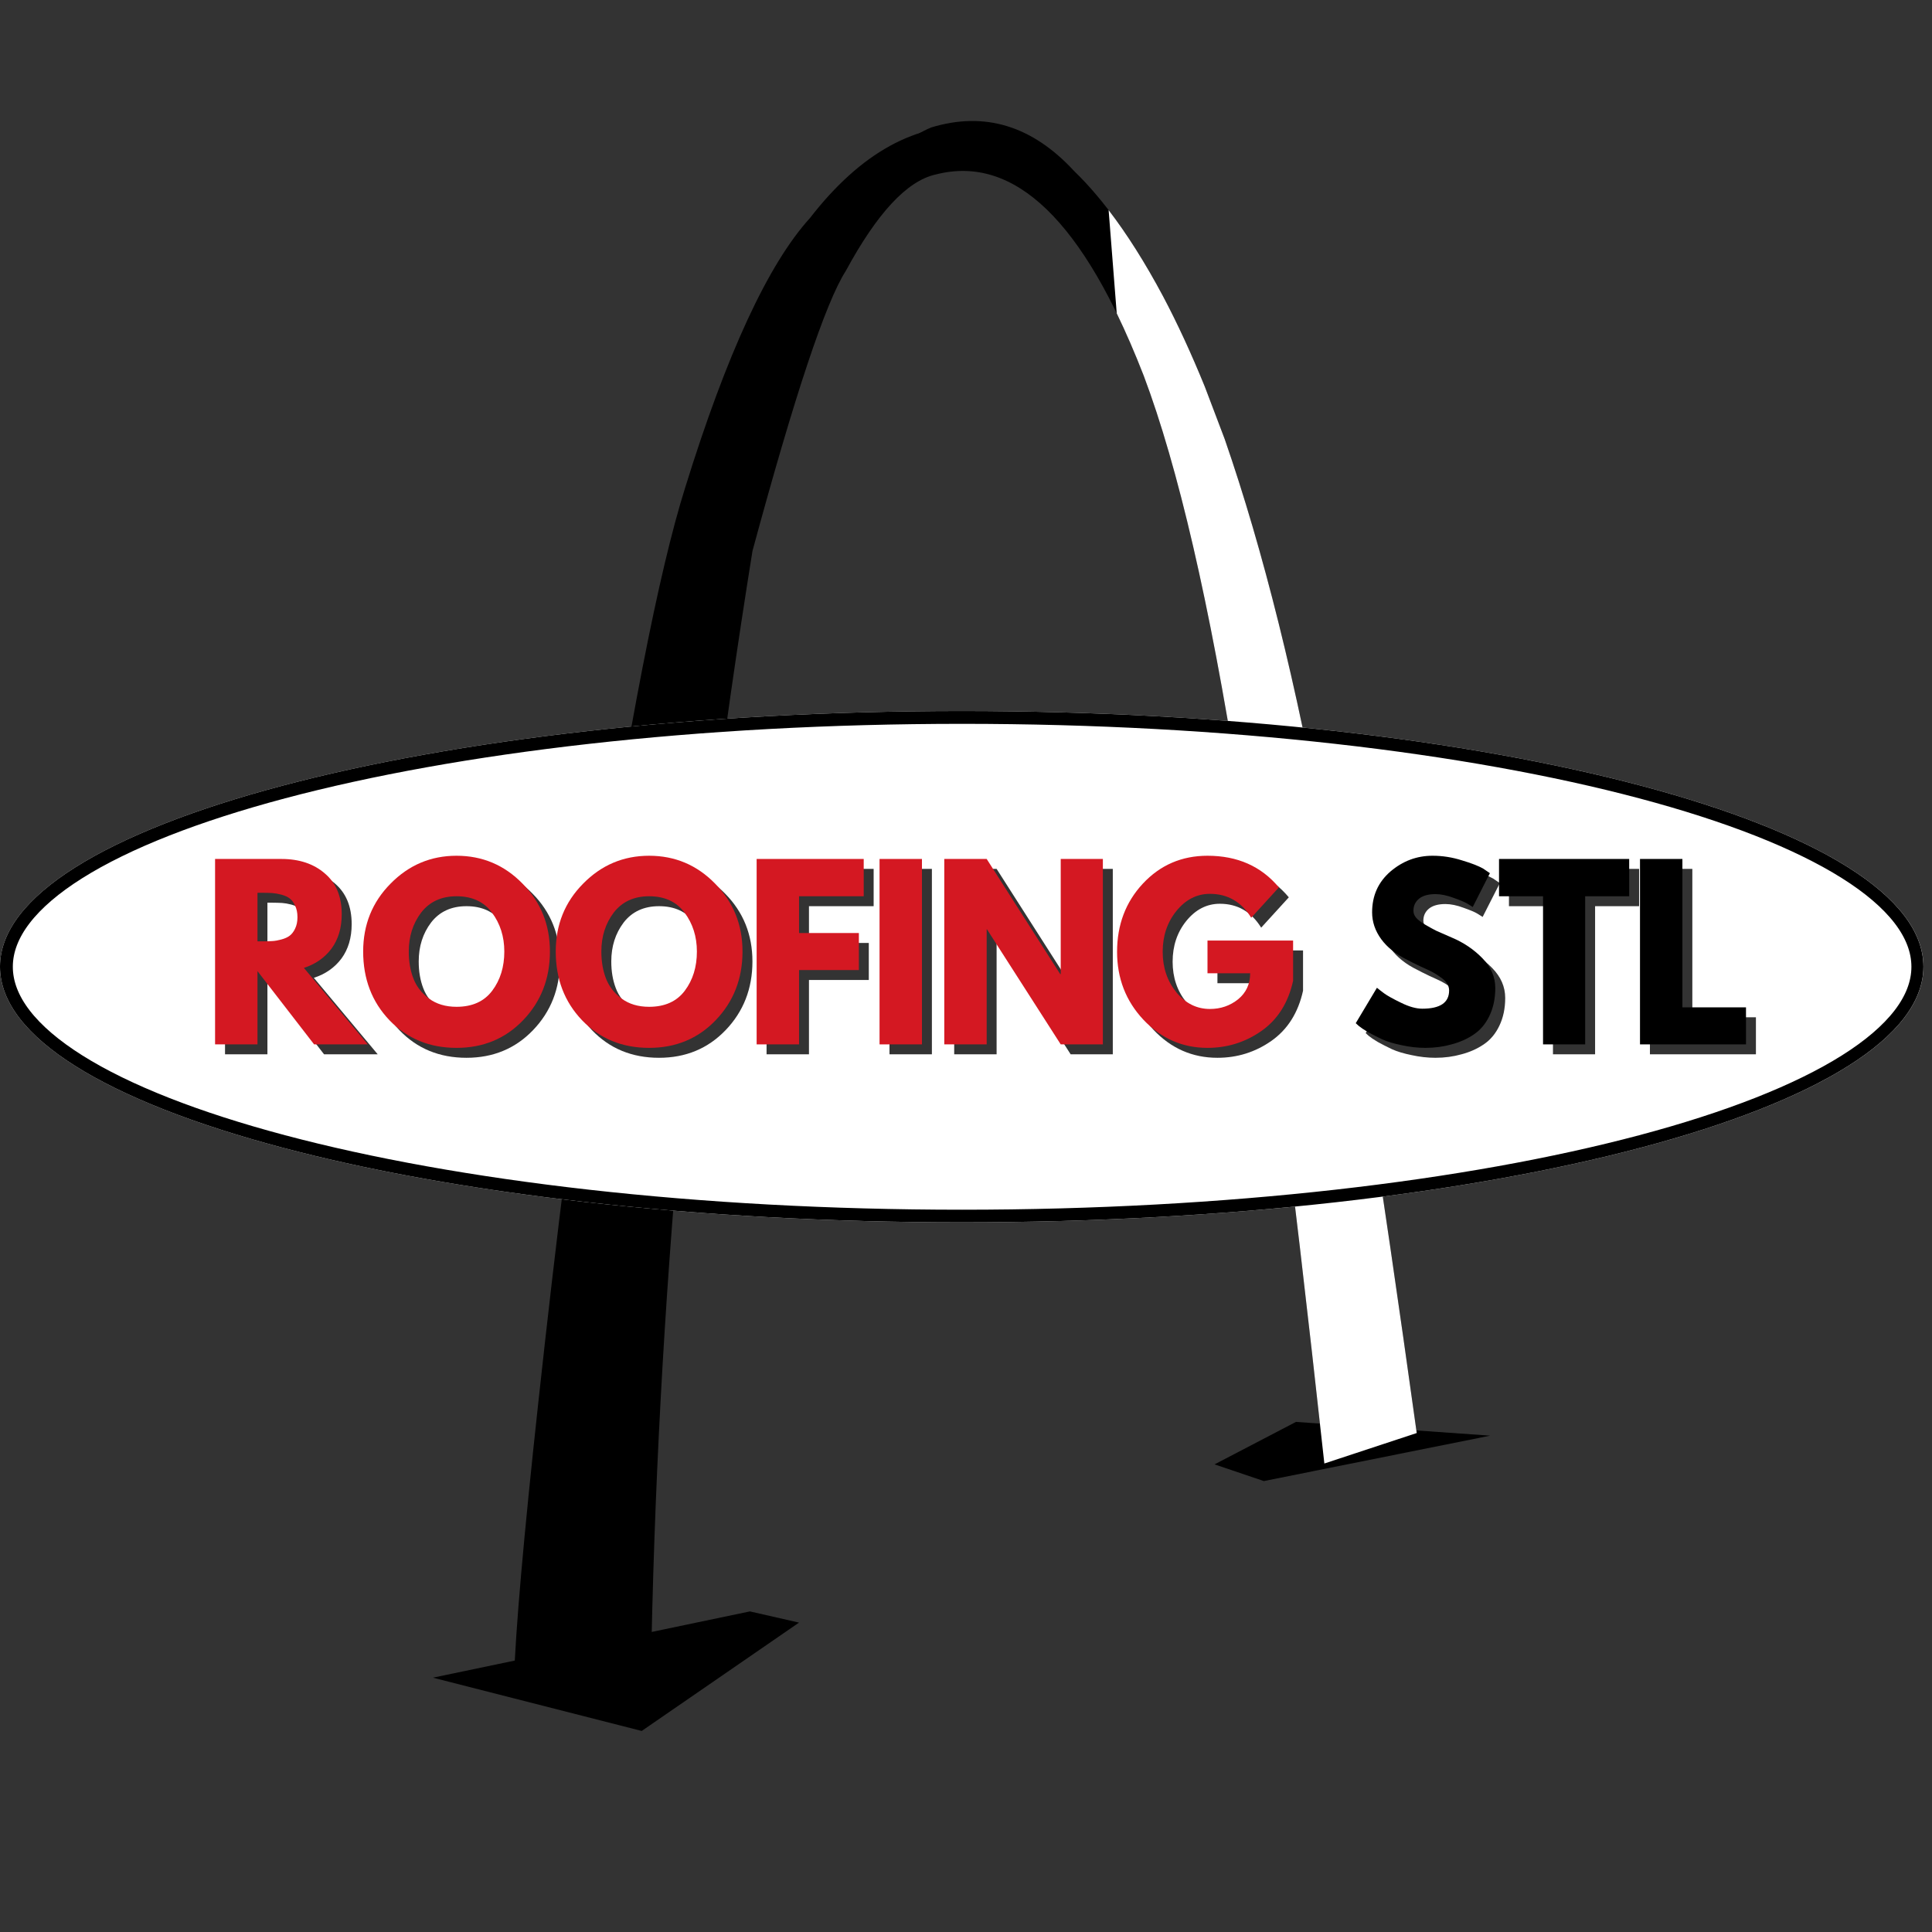 <svg xmlns="http://www.w3.org/2000/svg" xmlns:xlink="http://www.w3.org/1999/xlink" width="150" zoomAndPan="magnify" viewBox="0 0 112.5 112.5" height="150" preserveAspectRatio="xMidYMid meet" version="1.0"><rect x="0" y="0" width="112.5" height="112.5" fill="#333333" stroke="none"/><defs><g/><clipPath id="19a4c31747"><path d="M 25.191 82 L 87 82 L 87 100.832 L 25.191 100.832 Z M 25.191 82 " clip-rule="nonzero"/></clipPath><clipPath id="6e25c53bac"><path d="M 0 41.402 L 112 41.402 L 112 71.176 L 0 71.176 Z M 0 41.402 " clip-rule="nonzero"/></clipPath><clipPath id="690fd377fb"><path d="M 56 41.402 C 25.074 41.402 0 48.066 0 56.289 C 0 64.512 25.074 71.176 56 71.176 C 86.93 71.176 112.004 64.512 112.004 56.289 C 112.004 48.066 86.93 41.402 56 41.402 Z M 56 41.402 " clip-rule="nonzero"/></clipPath><clipPath id="15bdfe6526"><path d="M 0 41.402 L 112 41.402 L 112 71.27 L 0 71.27 Z M 0 41.402 " clip-rule="nonzero"/></clipPath><clipPath id="ba96d39c20"><path d="M 56 41.402 C 25.074 41.402 0 48.066 0 56.289 C 0 64.512 25.074 71.176 56 71.176 C 86.93 71.176 112 64.512 112 56.289 C 112 48.066 86.93 41.402 56 41.402 Z M 56 41.402 " clip-rule="nonzero"/></clipPath></defs><g clip-path="url(#19a4c31747)"><path fill="#000000" d="M 75.465 82.797 L 70.723 85.27 C 71.68 85.594 72.637 85.918 73.594 86.242 C 77.988 85.359 82.379 84.477 86.773 83.598 Z M 25.207 97.691 Z M 43.668 93.832 L 25.207 97.691 L 37.367 100.793 C 40.422 98.691 43.473 96.59 46.527 94.484 Z M 43.668 93.832 " fill-opacity="1" fill-rule="nonzero"/></g><path fill="#000000" d="M 36.387 98.23 L 29.926 97.898 C 30.012 95.008 30.484 89.578 31.352 81.609 C 32.379 72.152 33.465 63.453 34.613 55.516 C 36.59 42.348 38.352 33.309 39.895 28.402 C 42.312 20.598 44.738 15.363 47.168 12.691 C 50.121 8.883 53.371 7.098 56.914 7.336 C 52.809 10.008 50.09 12.375 48.758 14.441 C 47.297 16.875 45.992 20.891 44.84 26.492 C 43.918 30.617 42.648 36.895 41.035 45.332 L 36.387 98.23 " fill-opacity="1" fill-rule="nonzero"/><path fill="#000000" d="M 37.898 97.676 L 36.348 98.266 C 37.859 68.742 40.223 45.922 43.434 29.805 C 46.18 16.75 49.773 9.289 54.223 7.422 C 57.336 6.473 60.109 7.32 62.543 9.957 C 64.309 11.66 66.031 14.086 67.719 17.242 C 68.555 18.82 69.367 20.578 70.156 22.516 L 71.312 25.562 C 73.559 32.047 75.508 39.891 77.164 49.098 C 78.578 56.609 80.355 68.059 82.496 83.445 L 77.117 85.219 C 75.141 67.223 73.469 54.051 72.109 45.699 C 70.438 35.141 68.602 27.199 66.598 21.875 C 63.109 12.871 59.066 8.969 54.473 10.164 C 52.816 10.535 51.074 12.406 49.25 15.777 C 48.082 17.59 46.27 23.023 43.816 32.086 C 40.223 54.453 38.25 76.316 37.898 97.676 " fill-opacity="1" fill-rule="nonzero"/><path fill="#ffffff" d="M 64.555 12.234 L 65.027 18.246 C 65.562 19.348 66.086 20.559 66.598 21.875 C 68.602 27.199 70.438 35.141 72.109 45.699 C 73.469 54.051 75.141 67.223 77.117 85.219 L 82.496 83.445 C 80.355 68.059 78.578 56.609 77.164 49.098 C 75.508 39.891 73.559 32.047 71.312 25.562 L 70.156 22.516 C 69.367 20.578 68.555 18.82 67.719 17.242 C 66.68 15.297 65.625 13.629 64.555 12.234 Z M 64.555 12.234 " fill-opacity="1" fill-rule="nonzero"/><g clip-path="url(#6e25c53bac)"><g clip-path="url(#690fd377fb)"><path fill="#ffffff" d="M 0 41.402 L 112 41.402 L 112 71.176 L 0 71.176 Z M 0 41.402 " fill-opacity="1" fill-rule="nonzero"/></g></g><g clip-path="url(#15bdfe6526)"><g clip-path="url(#ba96d39c20)"><path stroke-linecap="butt" transform="matrix(0.747, 0, 0, 0.747, 0, 41.402)" fill="none" stroke-linejoin="miter" d="M 74.998 0 C 33.58 0 -0 8.925 -0 19.937 C -0 30.95 33.58 39.875 74.998 39.875 C 116.421 39.875 149.997 30.95 149.997 19.937 C 149.997 8.925 116.421 0 74.998 0 Z M 74.998 0 " stroke="#000000" stroke-width="2" stroke-opacity="1" stroke-miterlimit="4"/></g></g><g fill="#000000" fill-opacity="0.8"><g transform="translate(12.322, 61.392)"><g><path d="M 0.781 -10.797 L 4.641 -10.797 C 5.68 -10.797 6.523 -10.516 7.172 -9.953 C 7.828 -9.398 8.156 -8.609 8.156 -7.578 C 8.156 -6.785 7.957 -6.117 7.562 -5.578 C 7.164 -5.047 6.629 -4.672 5.953 -4.453 L 9.672 0 L 6.547 0 L 3.25 -4.266 L 3.25 0 L 0.781 0 Z M 3.25 -6 L 3.531 -6 C 3.758 -6 3.953 -6.004 4.109 -6.016 C 4.266 -6.023 4.441 -6.055 4.641 -6.109 C 4.836 -6.16 5 -6.234 5.125 -6.328 C 5.25 -6.422 5.352 -6.555 5.438 -6.734 C 5.531 -6.922 5.578 -7.145 5.578 -7.406 C 5.578 -7.676 5.531 -7.898 5.438 -8.078 C 5.352 -8.266 5.25 -8.406 5.125 -8.5 C 5 -8.594 4.836 -8.664 4.641 -8.719 C 4.441 -8.77 4.266 -8.801 4.109 -8.812 C 3.953 -8.82 3.758 -8.828 3.531 -8.828 L 3.25 -8.828 Z M 3.25 -6 "/></g></g></g><g fill="#000000" fill-opacity="0.8"><g transform="translate(21.429, 61.392)"><g><path d="M 0.297 -5.406 C 0.297 -6.969 0.828 -8.285 1.891 -9.359 C 2.953 -10.441 4.234 -10.984 5.734 -10.984 C 7.242 -10.984 8.523 -10.441 9.578 -9.359 C 10.641 -8.285 11.172 -6.969 11.172 -5.406 C 11.172 -3.82 10.648 -2.488 9.609 -1.406 C 8.578 -0.332 7.285 0.203 5.734 0.203 C 4.16 0.203 2.859 -0.332 1.828 -1.406 C 0.805 -2.477 0.297 -3.812 0.297 -5.406 Z M 2.953 -5.406 C 2.953 -4.832 3.039 -4.312 3.219 -3.844 C 3.395 -3.383 3.695 -2.992 4.125 -2.672 C 4.562 -2.348 5.098 -2.188 5.734 -2.188 C 6.648 -2.188 7.344 -2.5 7.812 -3.125 C 8.281 -3.75 8.516 -4.508 8.516 -5.406 C 8.516 -6.281 8.273 -7.035 7.797 -7.672 C 7.328 -8.305 6.641 -8.625 5.734 -8.625 C 4.848 -8.625 4.16 -8.305 3.672 -7.672 C 3.191 -7.035 2.953 -6.281 2.953 -5.406 Z M 2.953 -5.406 "/></g></g></g><g fill="#000000" fill-opacity="0.8"><g transform="translate(32.642, 61.392)"><g><path d="M 0.297 -5.406 C 0.297 -6.969 0.828 -8.285 1.891 -9.359 C 2.953 -10.441 4.234 -10.984 5.734 -10.984 C 7.242 -10.984 8.523 -10.441 9.578 -9.359 C 10.641 -8.285 11.172 -6.969 11.172 -5.406 C 11.172 -3.82 10.648 -2.488 9.609 -1.406 C 8.578 -0.332 7.285 0.203 5.734 0.203 C 4.16 0.203 2.859 -0.332 1.828 -1.406 C 0.805 -2.477 0.297 -3.812 0.297 -5.406 Z M 2.953 -5.406 C 2.953 -4.832 3.039 -4.312 3.219 -3.844 C 3.395 -3.383 3.695 -2.992 4.125 -2.672 C 4.562 -2.348 5.098 -2.188 5.734 -2.188 C 6.648 -2.188 7.344 -2.5 7.812 -3.125 C 8.281 -3.75 8.516 -4.508 8.516 -5.406 C 8.516 -6.281 8.273 -7.035 7.797 -7.672 C 7.328 -8.305 6.641 -8.625 5.734 -8.625 C 4.848 -8.625 4.16 -8.305 3.672 -7.672 C 3.191 -7.035 2.953 -6.281 2.953 -5.406 Z M 2.953 -5.406 "/></g></g></g><g fill="#000000" fill-opacity="0.8"><g transform="translate(43.856, 61.392)"><g><path d="M 7.016 -10.797 L 7.016 -8.625 L 3.25 -8.625 L 3.25 -6.484 L 6.734 -6.484 L 6.734 -4.328 L 3.25 -4.328 L 3.25 0 L 0.781 0 L 0.781 -10.797 Z M 7.016 -10.797 "/></g></g></g><g fill="#000000" fill-opacity="0.8"><g transform="translate(51.014, 61.392)"><g><path d="M 3.25 -10.797 L 3.25 0 L 0.781 0 L 0.781 -10.797 Z M 3.25 -10.797 "/></g></g></g><g fill="#000000" fill-opacity="0.8"><g transform="translate(54.782, 61.392)"><g><path d="M 3.25 -6.703 L 3.25 0 L 0.781 0 L 0.781 -10.797 L 3.25 -10.797 L 7.531 -4.094 L 7.562 -4.094 L 7.562 -10.797 L 10.016 -10.797 L 10.016 0 L 7.562 0 L 3.266 -6.703 Z M 3.25 -6.703 "/></g></g></g><g fill="#000000" fill-opacity="0.8"><g transform="translate(65.329, 61.392)"><g><path d="M 10.547 -6.047 L 10.547 -3.703 C 10.266 -2.422 9.648 -1.445 8.703 -0.781 C 7.766 -0.125 6.719 0.203 5.562 0.203 C 4.102 0.203 2.859 -0.344 1.828 -1.438 C 0.805 -2.531 0.297 -3.848 0.297 -5.391 C 0.297 -6.961 0.797 -8.285 1.797 -9.359 C 2.805 -10.441 4.062 -10.984 5.562 -10.984 C 7.312 -10.984 8.695 -10.367 9.719 -9.141 L 8.109 -7.375 C 7.535 -8.301 6.734 -8.766 5.703 -8.766 C 4.941 -8.766 4.289 -8.43 3.75 -7.766 C 3.219 -7.109 2.953 -6.316 2.953 -5.391 C 2.953 -4.473 3.219 -3.688 3.75 -3.031 C 4.289 -2.383 4.941 -2.062 5.703 -2.062 C 6.328 -2.062 6.875 -2.25 7.344 -2.625 C 7.812 -3.008 8.047 -3.516 8.047 -4.141 L 5.562 -4.141 L 5.562 -6.047 Z M 10.547 -6.047 "/></g></g></g><g fill="#d41822" fill-opacity="1"><g transform="translate(11.743, 60.814)"><g><path d="M 0.781 -10.797 L 4.641 -10.797 C 5.68 -10.797 6.523 -10.516 7.172 -9.953 C 7.828 -9.398 8.156 -8.609 8.156 -7.578 C 8.156 -6.785 7.957 -6.117 7.562 -5.578 C 7.164 -5.047 6.629 -4.672 5.953 -4.453 L 9.672 0 L 6.547 0 L 3.25 -4.266 L 3.25 0 L 0.781 0 Z M 3.25 -6 L 3.531 -6 C 3.758 -6 3.953 -6.004 4.109 -6.016 C 4.266 -6.023 4.441 -6.055 4.641 -6.109 C 4.836 -6.16 5 -6.234 5.125 -6.328 C 5.25 -6.422 5.352 -6.555 5.438 -6.734 C 5.531 -6.922 5.578 -7.145 5.578 -7.406 C 5.578 -7.676 5.531 -7.898 5.438 -8.078 C 5.352 -8.266 5.25 -8.406 5.125 -8.5 C 5 -8.594 4.836 -8.664 4.641 -8.719 C 4.441 -8.77 4.266 -8.801 4.109 -8.812 C 3.953 -8.82 3.758 -8.828 3.531 -8.828 L 3.25 -8.828 Z M 3.25 -6 "/></g></g></g><g fill="#d41822" fill-opacity="1"><g transform="translate(20.85, 60.814)"><g><path d="M 0.297 -5.406 C 0.297 -6.969 0.828 -8.285 1.891 -9.359 C 2.953 -10.441 4.234 -10.984 5.734 -10.984 C 7.242 -10.984 8.523 -10.441 9.578 -9.359 C 10.641 -8.285 11.172 -6.969 11.172 -5.406 C 11.172 -3.82 10.648 -2.488 9.609 -1.406 C 8.578 -0.332 7.285 0.203 5.734 0.203 C 4.16 0.203 2.859 -0.332 1.828 -1.406 C 0.805 -2.477 0.297 -3.812 0.297 -5.406 Z M 2.953 -5.406 C 2.953 -4.832 3.039 -4.312 3.219 -3.844 C 3.395 -3.383 3.695 -2.992 4.125 -2.672 C 4.562 -2.348 5.098 -2.188 5.734 -2.188 C 6.648 -2.188 7.344 -2.5 7.812 -3.125 C 8.281 -3.75 8.516 -4.508 8.516 -5.406 C 8.516 -6.281 8.273 -7.035 7.797 -7.672 C 7.328 -8.305 6.641 -8.625 5.734 -8.625 C 4.848 -8.625 4.16 -8.305 3.672 -7.672 C 3.191 -7.035 2.953 -6.281 2.953 -5.406 Z M 2.953 -5.406 "/></g></g></g><g fill="#d41822" fill-opacity="1"><g transform="translate(32.064, 60.814)"><g><path d="M 0.297 -5.406 C 0.297 -6.969 0.828 -8.285 1.891 -9.359 C 2.953 -10.441 4.234 -10.984 5.734 -10.984 C 7.242 -10.984 8.523 -10.441 9.578 -9.359 C 10.641 -8.285 11.172 -6.969 11.172 -5.406 C 11.172 -3.82 10.648 -2.488 9.609 -1.406 C 8.578 -0.332 7.285 0.203 5.734 0.203 C 4.16 0.203 2.859 -0.332 1.828 -1.406 C 0.805 -2.477 0.297 -3.812 0.297 -5.406 Z M 2.953 -5.406 C 2.953 -4.832 3.039 -4.312 3.219 -3.844 C 3.395 -3.383 3.695 -2.992 4.125 -2.672 C 4.562 -2.348 5.098 -2.188 5.734 -2.188 C 6.648 -2.188 7.344 -2.5 7.812 -3.125 C 8.281 -3.75 8.516 -4.508 8.516 -5.406 C 8.516 -6.281 8.273 -7.035 7.797 -7.672 C 7.328 -8.305 6.641 -8.625 5.734 -8.625 C 4.848 -8.625 4.16 -8.305 3.672 -7.672 C 3.191 -7.035 2.953 -6.281 2.953 -5.406 Z M 2.953 -5.406 "/></g></g></g><g fill="#d41822" fill-opacity="1"><g transform="translate(43.278, 60.814)"><g><path d="M 7.016 -10.797 L 7.016 -8.625 L 3.25 -8.625 L 3.25 -6.484 L 6.734 -6.484 L 6.734 -4.328 L 3.25 -4.328 L 3.25 0 L 0.781 0 L 0.781 -10.797 Z M 7.016 -10.797 "/></g></g></g><g fill="#d41822" fill-opacity="1"><g transform="translate(50.435, 60.814)"><g><path d="M 3.25 -10.797 L 3.25 0 L 0.781 0 L 0.781 -10.797 Z M 3.25 -10.797 "/></g></g></g><g fill="#d41822" fill-opacity="1"><g transform="translate(54.204, 60.814)"><g><path d="M 3.25 -6.703 L 3.25 0 L 0.781 0 L 0.781 -10.797 L 3.25 -10.797 L 7.531 -4.094 L 7.562 -4.094 L 7.562 -10.797 L 10.016 -10.797 L 10.016 0 L 7.562 0 L 3.266 -6.703 Z M 3.25 -6.703 "/></g></g></g><g fill="#d41822" fill-opacity="1"><g transform="translate(64.75, 60.814)"><g><path d="M 10.547 -6.047 L 10.547 -3.703 C 10.266 -2.422 9.648 -1.445 8.703 -0.781 C 7.766 -0.125 6.719 0.203 5.562 0.203 C 4.102 0.203 2.859 -0.344 1.828 -1.438 C 0.805 -2.531 0.297 -3.848 0.297 -5.391 C 0.297 -6.961 0.797 -8.285 1.797 -9.359 C 2.805 -10.441 4.062 -10.984 5.562 -10.984 C 7.312 -10.984 8.695 -10.367 9.719 -9.141 L 8.109 -7.375 C 7.535 -8.301 6.734 -8.766 5.703 -8.766 C 4.941 -8.766 4.289 -8.43 3.75 -7.766 C 3.219 -7.109 2.953 -6.316 2.953 -5.391 C 2.953 -4.473 3.219 -3.688 3.75 -3.031 C 4.289 -2.383 4.941 -2.062 5.703 -2.062 C 6.328 -2.062 6.875 -2.25 7.344 -2.625 C 7.812 -3.008 8.047 -3.516 8.047 -4.141 L 5.562 -4.141 L 5.562 -6.047 Z M 10.547 -6.047 "/></g></g></g><g fill="#000000" fill-opacity="0.8"><g transform="translate(75.916, 61.392)"><g/></g></g><g fill="#000000" fill-opacity="0.8"><g transform="translate(79.226, 61.392)"><g><path d="M 4.766 -10.984 C 5.348 -10.984 5.914 -10.895 6.469 -10.719 C 7.031 -10.551 7.445 -10.391 7.719 -10.234 L 8.109 -9.969 L 7.109 -8 C 7.035 -8.051 6.926 -8.117 6.781 -8.203 C 6.645 -8.285 6.383 -8.395 6 -8.531 C 5.613 -8.676 5.258 -8.75 4.938 -8.75 C 4.52 -8.75 4.203 -8.66 3.984 -8.484 C 3.766 -8.305 3.656 -8.07 3.656 -7.781 C 3.656 -7.633 3.707 -7.5 3.812 -7.375 C 3.914 -7.25 4.094 -7.113 4.344 -6.969 C 4.594 -6.82 4.812 -6.703 5 -6.609 C 5.195 -6.523 5.492 -6.395 5.891 -6.219 C 6.586 -5.926 7.18 -5.523 7.672 -5.016 C 8.172 -4.504 8.422 -3.926 8.422 -3.281 C 8.422 -2.664 8.305 -2.125 8.078 -1.656 C 7.859 -1.195 7.555 -0.836 7.172 -0.578 C 6.785 -0.316 6.352 -0.125 5.875 0 C 5.406 0.133 4.898 0.203 4.359 0.203 C 3.891 0.203 3.426 0.148 2.969 0.047 C 2.508 -0.047 2.129 -0.16 1.828 -0.297 C 1.523 -0.441 1.25 -0.582 1 -0.719 C 0.758 -0.863 0.582 -0.984 0.469 -1.078 L 0.297 -1.234 L 1.531 -3.297 C 1.633 -3.211 1.773 -3.102 1.953 -2.969 C 2.141 -2.832 2.469 -2.648 2.938 -2.422 C 3.406 -2.191 3.816 -2.078 4.172 -2.078 C 5.211 -2.078 5.734 -2.43 5.734 -3.141 C 5.734 -3.285 5.691 -3.422 5.609 -3.547 C 5.535 -3.672 5.406 -3.797 5.219 -3.922 C 5.031 -4.055 4.863 -4.16 4.719 -4.234 C 4.582 -4.305 4.348 -4.414 4.016 -4.562 C 3.691 -4.719 3.453 -4.836 3.297 -4.922 C 2.641 -5.242 2.133 -5.645 1.781 -6.125 C 1.426 -6.613 1.25 -7.133 1.25 -7.688 C 1.25 -8.656 1.602 -9.445 2.312 -10.062 C 3.031 -10.676 3.848 -10.984 4.766 -10.984 Z M 4.766 -10.984 "/></g></g></g><g fill="#000000" fill-opacity="0.8"><g transform="translate(87.757, 61.392)"><g><path d="M 0.109 -8.625 L 0.109 -10.797 L 7.688 -10.797 L 7.688 -8.625 L 5.125 -8.625 L 5.125 0 L 2.672 0 L 2.672 -8.625 Z M 0.109 -8.625 "/></g></g></g><g fill="#000000" fill-opacity="0.8"><g transform="translate(95.294, 61.392)"><g><path d="M 3.25 -10.797 L 3.25 -2.156 L 6.953 -2.156 L 6.953 0 L 0.781 0 L 0.781 -10.797 Z M 3.25 -10.797 "/></g></g></g><g fill="#000000" fill-opacity="1"><g transform="translate(75.337, 60.814)"><g/></g></g><g fill="#000000" fill-opacity="1"><g transform="translate(78.648, 60.814)"><g><path d="M 4.766 -10.984 C 5.348 -10.984 5.914 -10.895 6.469 -10.719 C 7.031 -10.551 7.445 -10.391 7.719 -10.234 L 8.109 -9.969 L 7.109 -8 C 7.035 -8.051 6.926 -8.117 6.781 -8.203 C 6.645 -8.285 6.383 -8.395 6 -8.531 C 5.613 -8.676 5.258 -8.75 4.938 -8.75 C 4.52 -8.75 4.203 -8.66 3.984 -8.484 C 3.766 -8.305 3.656 -8.07 3.656 -7.781 C 3.656 -7.633 3.707 -7.5 3.812 -7.375 C 3.914 -7.25 4.094 -7.113 4.344 -6.969 C 4.594 -6.82 4.812 -6.703 5 -6.609 C 5.195 -6.523 5.492 -6.395 5.891 -6.219 C 6.586 -5.926 7.18 -5.523 7.672 -5.016 C 8.172 -4.504 8.422 -3.926 8.422 -3.281 C 8.422 -2.664 8.305 -2.125 8.078 -1.656 C 7.859 -1.195 7.555 -0.836 7.172 -0.578 C 6.785 -0.316 6.352 -0.125 5.875 0 C 5.406 0.133 4.898 0.203 4.359 0.203 C 3.891 0.203 3.426 0.148 2.969 0.047 C 2.508 -0.047 2.129 -0.16 1.828 -0.297 C 1.523 -0.441 1.25 -0.582 1 -0.719 C 0.758 -0.863 0.582 -0.984 0.469 -1.078 L 0.297 -1.234 L 1.531 -3.297 C 1.633 -3.211 1.773 -3.102 1.953 -2.969 C 2.141 -2.832 2.469 -2.648 2.938 -2.422 C 3.406 -2.191 3.816 -2.078 4.172 -2.078 C 5.211 -2.078 5.734 -2.43 5.734 -3.141 C 5.734 -3.285 5.691 -3.422 5.609 -3.547 C 5.535 -3.672 5.406 -3.797 5.219 -3.922 C 5.031 -4.055 4.863 -4.16 4.719 -4.234 C 4.582 -4.305 4.348 -4.414 4.016 -4.562 C 3.691 -4.719 3.453 -4.836 3.297 -4.922 C 2.641 -5.242 2.133 -5.645 1.781 -6.125 C 1.426 -6.613 1.25 -7.133 1.25 -7.688 C 1.25 -8.656 1.602 -9.445 2.312 -10.062 C 3.031 -10.676 3.848 -10.984 4.766 -10.984 Z M 4.766 -10.984 "/></g></g></g><g fill="#000000" fill-opacity="1"><g transform="translate(87.179, 60.814)"><g><path d="M 0.109 -8.625 L 0.109 -10.797 L 7.688 -10.797 L 7.688 -8.625 L 5.125 -8.625 L 5.125 0 L 2.672 0 L 2.672 -8.625 Z M 0.109 -8.625 "/></g></g></g><g fill="#000000" fill-opacity="1"><g transform="translate(94.716, 60.814)"><g><path d="M 3.25 -10.797 L 3.25 -2.156 L 6.953 -2.156 L 6.953 0 L 0.781 0 L 0.781 -10.797 Z M 3.25 -10.797 "/></g></g></g></svg>